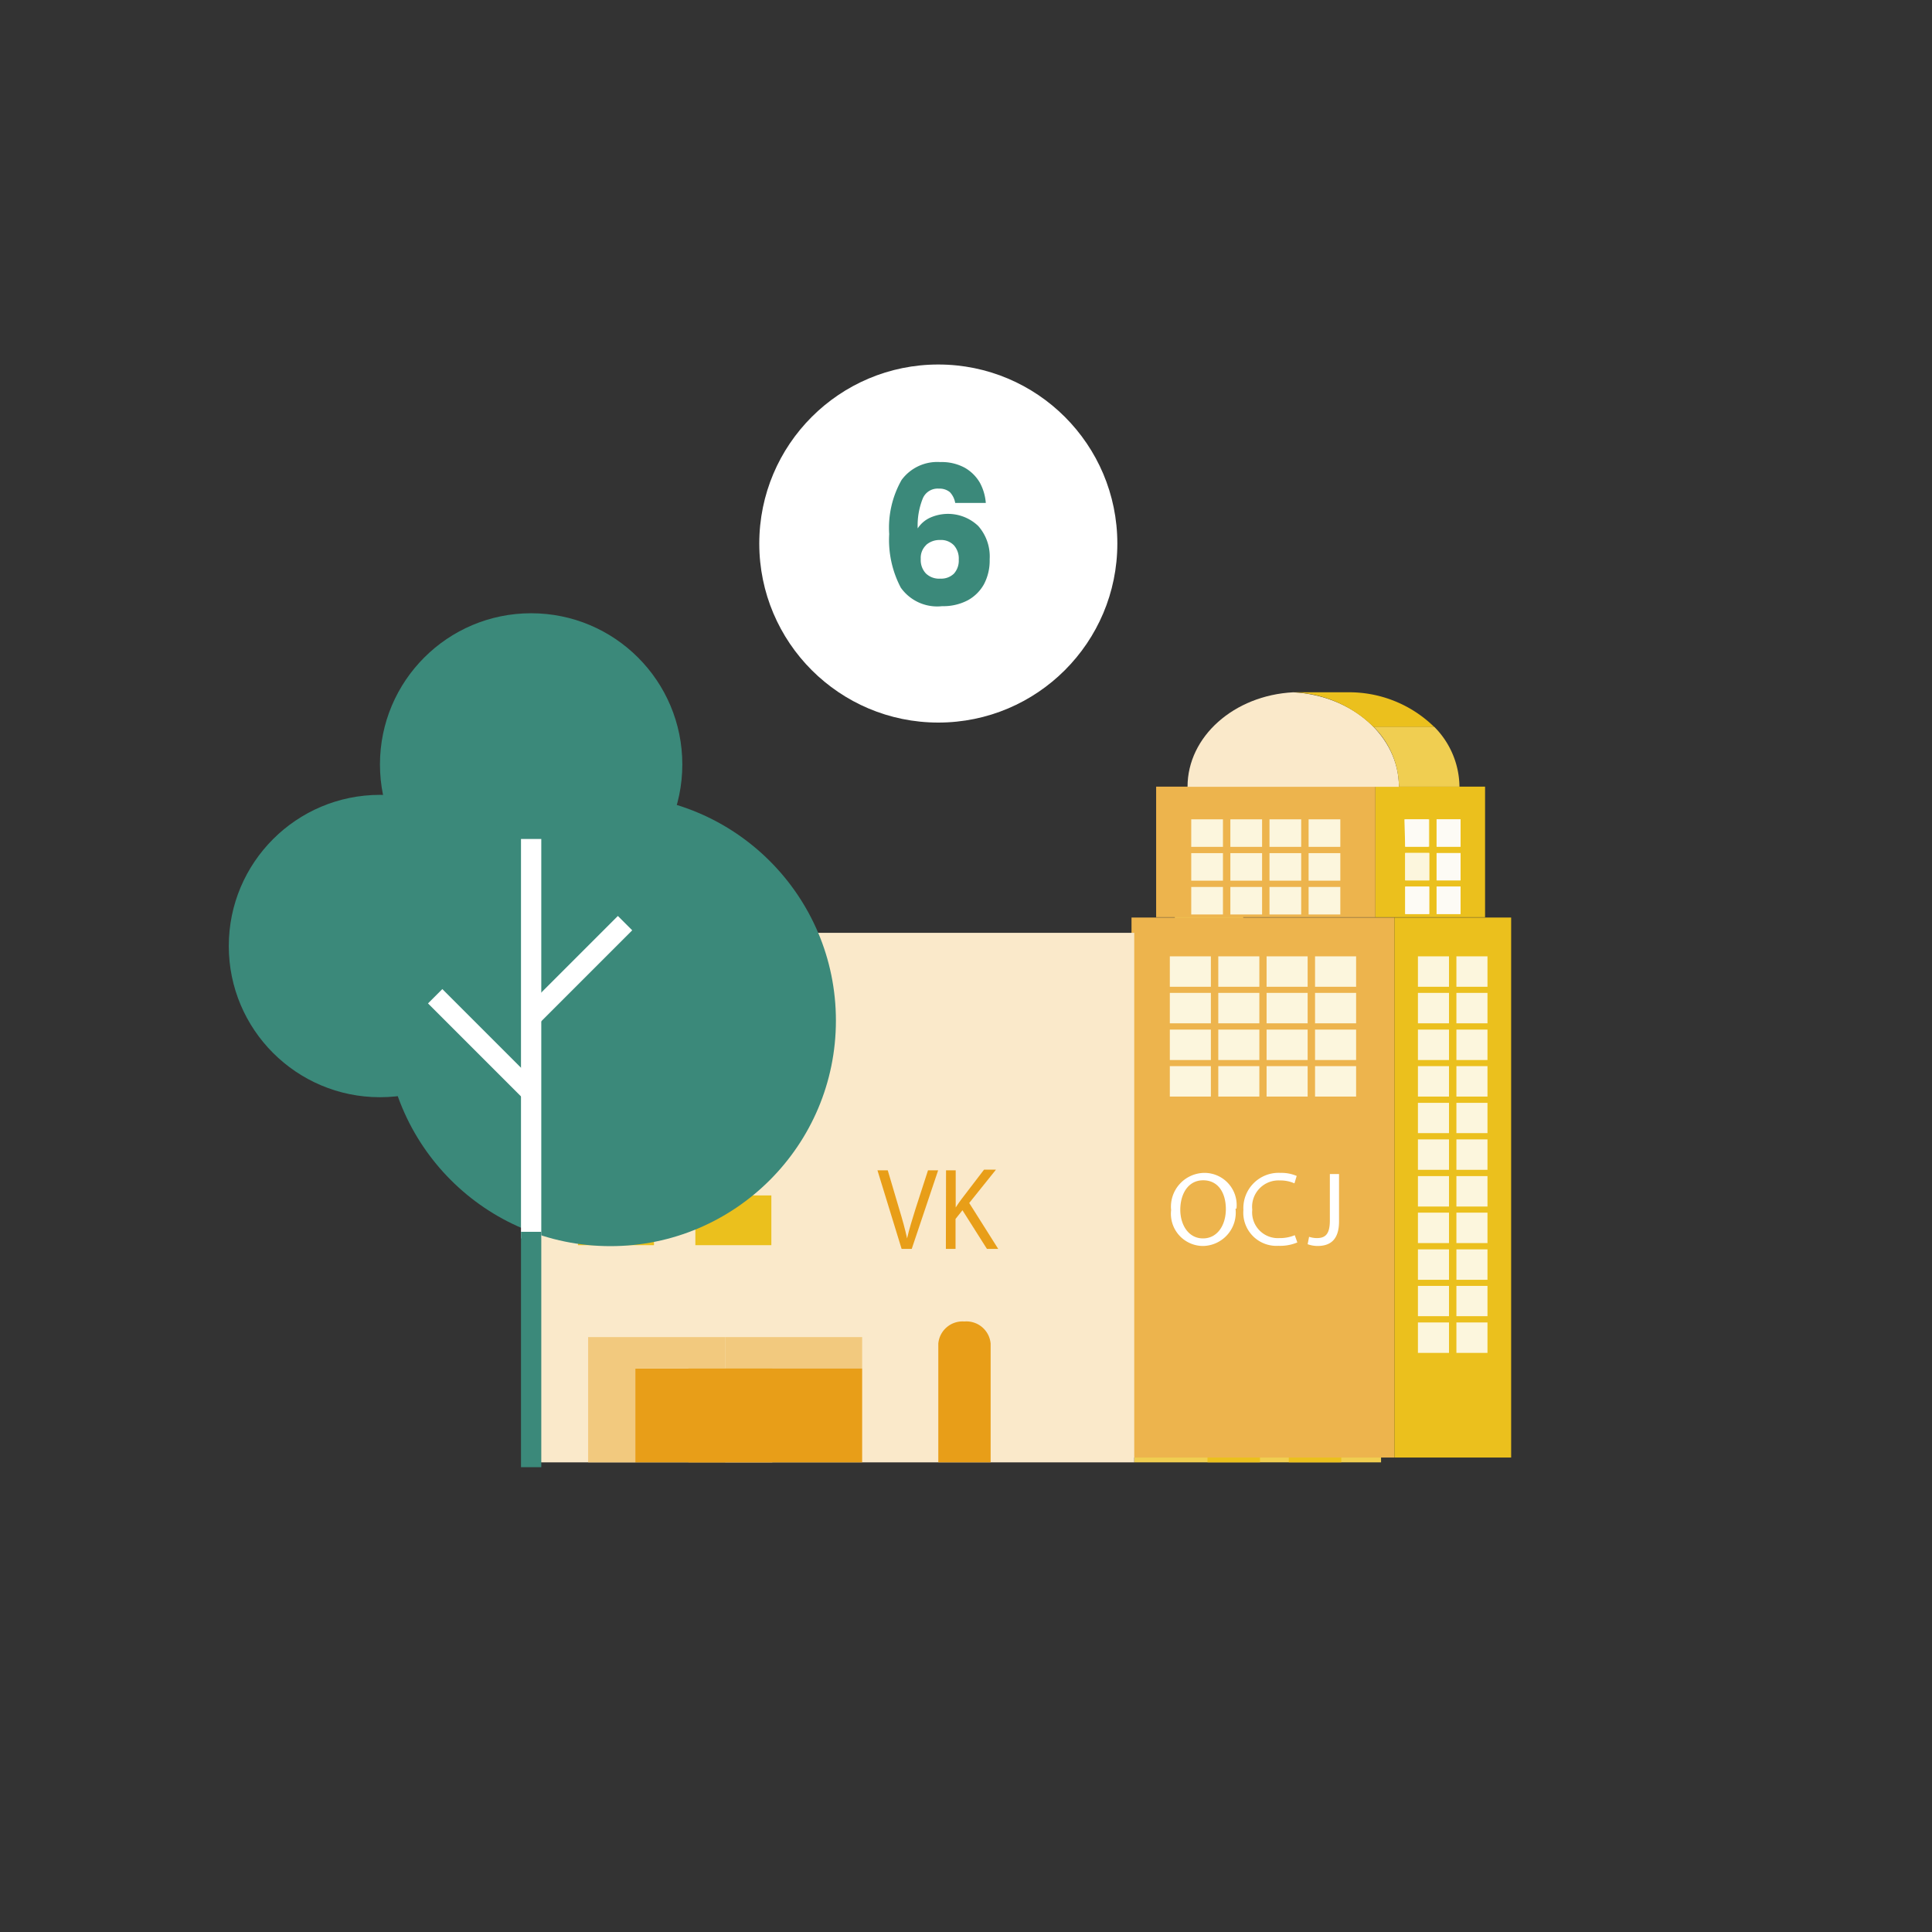 <svg id="design" xmlns="http://www.w3.org/2000/svg" viewBox="0 0 120 120"><rect x="0" y="0" width="120" height="120" fill="#333333" stroke="none"/><defs><style>.cls-1{fill:#f0ce51;}.cls-2{fill:#ebc01d;}.cls-3{fill:#edb44d;}.cls-4{fill:#fae9ca;}.cls-5{fill:#fcf6dd;}.cls-6{fill:#fdfbf5;}.cls-7{fill:#fff;}.cls-8{fill:#e89e18;}.cls-9{fill:#f2c97e;}.cls-10{fill:#3b897a;}</style></defs><rect class="cls-1" x="70.45" y="57.94" width="15.33" height="32.89"/><rect class="cls-2" x="70.45" y="61.53" width="12.29" height="3.1"/><rect class="cls-2" x="70.45" y="68.61" width="12.29" height="3.09"/><rect class="cls-2" x="70.45" y="75.68" width="12.29" height="3.09"/><path class="cls-2" d="M76.64,82.08h0A1.51,1.51,0,0,0,75,83.45v7.38h3.26V83.45a1.51,1.51,0,0,0-1.63-1.37"/><path class="cls-2" d="M81.68,82.08h0a1.51,1.51,0,0,0-1.63,1.37v7.38h3.26V83.45a1.51,1.51,0,0,0-1.63-1.37"/><rect class="cls-1" x="72.97" y="52.54" width="4.25" height="5.4"/><rect class="cls-3" x="70.28" y="56.99" width="16.33" height="33.54"/><rect class="cls-2" x="86.61" y="56.99" width="7.25" height="33.54"/><rect class="cls-3" x="71.81" y="48.86" width="13.62" height="8.11"/><rect class="cls-2" x="85.43" y="48.86" width="6.81" height="8.11"/><path class="cls-4" d="M80.32,43c-3.66.19-6.56,2.74-6.56,5.87H86.89c0-3.13-2.9-5.68-6.57-5.87"/><rect class="cls-5" x="76.42" y="50.89" width="1.97" height="1.71"/><rect class="cls-5" x="78.85" y="50.89" width="1.97" height="1.71"/><rect class="cls-5" x="73.99" y="52.99" width="1.97" height="1.71"/><rect class="cls-5" x="81.28" y="50.89" width="1.97" height="1.71"/><rect class="cls-5" x="73.99" y="50.89" width="1.97" height="1.71"/><rect class="cls-5" x="73.99" y="55.09" width="1.97" height="1.71"/><rect class="cls-5" x="76.42" y="52.99" width="1.97" height="1.71"/><rect class="cls-5" x="78.85" y="52.99" width="1.97" height="1.71"/><rect class="cls-5" x="81.28" y="55.09" width="1.97" height="1.71"/><rect class="cls-5" x="78.85" y="55.09" width="1.97" height="1.71"/><rect class="cls-5" x="81.28" y="52.99" width="1.97" height="1.71"/><rect class="cls-5" x="76.42" y="55.09" width="1.97" height="1.71"/><rect class="cls-5" x="72.66" y="61.67" width="2.55" height="1.89"/><rect class="cls-5" x="78.67" y="59.4" width="2.55" height="1.89"/><rect class="cls-5" x="72.66" y="63.95" width="2.55" height="1.89"/><rect class="cls-5" x="72.66" y="59.4" width="2.55" height="1.89"/><rect class="cls-5" x="75.67" y="59.4" width="2.55" height="1.89"/><rect class="cls-5" x="72.66" y="66.22" width="2.55" height="1.89"/><rect class="cls-5" x="78.67" y="61.67" width="2.55" height="1.89"/><rect class="cls-5" x="78.67" y="63.95" width="2.55" height="1.89"/><rect class="cls-5" x="78.67" y="66.22" width="2.55" height="1.89"/><rect class="cls-5" x="81.68" y="66.22" width="2.55" height="1.89"/><rect class="cls-5" x="81.68" y="61.67" width="2.55" height="1.89"/><rect class="cls-5" x="81.68" y="63.95" width="2.55" height="1.89"/><rect class="cls-5" x="75.67" y="66.22" width="2.55" height="1.89"/><rect class="cls-5" x="75.67" y="61.67" width="2.55" height="1.89"/><rect class="cls-5" x="75.67" y="63.95" width="2.55" height="1.89"/><rect class="cls-5" x="81.68" y="59.4" width="2.55" height="1.89"/><rect class="cls-5" x="90.46" y="68.5" width="1.93" height="1.88"/><rect class="cls-5" x="90.46" y="63.95" width="1.93" height="1.89"/><rect class="cls-5" x="90.46" y="66.22" width="1.93" height="1.89"/><rect class="cls-5" x="90.46" y="61.67" width="1.93" height="1.89"/><rect class="cls-5" x="90.46" y="59.4" width="1.93" height="1.89"/><rect class="cls-5" x="90.46" y="70.77" width="1.93" height="1.89"/><rect class="cls-5" x="90.46" y="82.14" width="1.93" height="1.89"/><rect class="cls-5" x="88.07" y="82.14" width="1.93" height="1.89"/><rect class="cls-5" x="90.46" y="79.87" width="1.93" height="1.88"/><rect class="cls-5" x="90.46" y="77.6" width="1.93" height="1.89"/><rect class="cls-5" x="90.46" y="75.32" width="1.93" height="1.89"/><rect class="cls-5" x="90.46" y="73.05" width="1.93" height="1.89"/><rect class="cls-5" x="88.07" y="68.5" width="1.93" height="1.88"/><rect class="cls-5" x="88.07" y="73.05" width="1.93" height="1.89"/><rect class="cls-5" x="88.07" y="63.95" width="1.93" height="1.89"/><rect class="cls-5" x="88.07" y="66.22" width="1.93" height="1.89"/><rect class="cls-5" x="88.07" y="70.77" width="1.93" height="1.89"/><rect class="cls-5" x="88.07" y="79.87" width="1.93" height="1.88"/><rect class="cls-5" x="88.07" y="75.32" width="1.93" height="1.89"/><rect class="cls-5" x="88.07" y="77.6" width="1.93" height="1.89"/><rect class="cls-5" x="88.07" y="61.67" width="1.93" height="1.89"/><rect class="cls-5" x="88.07" y="59.4" width="1.93" height="1.89"/><rect class="cls-5" x="89.23" y="50.89" width="1.49" height="1.7"/><rect class="cls-5" x="87.28" y="50.89" width="1.49" height="1.7"/><rect class="cls-5" x="89.23" y="55.07" width="1.49" height="1.7"/><rect class="cls-5" x="89.23" y="52.98" width="1.49" height="1.7"/><rect class="cls-5" x="87.28" y="55.07" width="1.49" height="1.7"/><path class="cls-6" d="M87.28,55.07h1.49v1.7H87.28Zm0-2.09h1.49v1.7H87.28Zm3.44,1.7H89.23V53h1.49Zm0,2.09H89.23v-1.7h1.49Zm-1.49-5.88h1.49v1.7H89.23Zm-2,0h1.49v1.7H87.28Z"/><rect class="cls-5" x="87.28" y="52.98" width="1.49" height="1.7"/><path class="cls-2" d="M83.66,43H80.75l-.43,0a7.45,7.45,0,0,1,5,2.16h3.77A7.55,7.55,0,0,0,83.66,43"/><path class="cls-1" d="M85.32,45.15a5.31,5.31,0,0,1,1.57,3.71h3.76a5.34,5.34,0,0,0-1.56-3.71Z"/><path class="cls-7" d="M73.31,75.14c0,.94.51,1.78,1.41,1.78s1.42-.83,1.42-1.82-.46-1.79-1.41-1.79-1.42.87-1.42,1.83m3.43-.07a2.07,2.07,0,0,1-2,2.32,2,2,0,0,1-2-2.23,2.1,2.1,0,0,1,2.06-2.31,2,2,0,0,1,2,2.22"/><path class="cls-7" d="M80.58,77.17a2.76,2.76,0,0,1-1.17.21,2.06,2.06,0,0,1-2.18-2.23,2.19,2.19,0,0,1,2.31-2.3,2.38,2.38,0,0,1,1,.19l-.14.46a2.12,2.12,0,0,0-.89-.18,1.64,1.64,0,0,0-1.73,1.82,1.6,1.6,0,0,0,1.7,1.76,2.35,2.35,0,0,0,.94-.18Z"/><path class="cls-7" d="M82.6,72.92h.57v2.94c0,1.17-.57,1.53-1.34,1.53a1.84,1.84,0,0,1-.61-.11l.09-.46a1.54,1.54,0,0,0,.48.08c.51,0,.81-.22.81-1.09Z"/><rect class="cls-4" x="33.07" y="57.94" width="37.38" height="32.89"/><rect class="cls-2" x="35.9" y="61.53" width="4.72" height="3.1"/><rect class="cls-2" x="43.19" y="61.53" width="4.72" height="3.1"/><rect class="cls-2" x="35.9" y="67.89" width="4.72" height="3.09"/><rect class="cls-2" x="43.19" y="67.89" width="4.72" height="3.09"/><rect class="cls-2" x="35.9" y="74.25" width="4.72" height="3.09"/><rect class="cls-2" x="43.19" y="74.25" width="4.72" height="3.09"/><path class="cls-8" d="M59.9,82.08h0a1.51,1.51,0,0,0-1.62,1.37v7.38h3.25V83.45a1.51,1.51,0,0,0-1.63-1.37"/><rect class="cls-8" x="39.46" y="85" width="5.58" height="5.83"/><polygon class="cls-9" points="45.04 85 45.04 83.05 36.53 83.05 36.53 90.83 39.46 90.83 39.46 85 45.04 85"/><polygon class="cls-9" points="45.04 83.05 45.04 85 45.04 90.83 47.97 90.83 47.97 85 53.55 85 53.55 83.05 45.04 83.05"/><rect class="cls-8" x="42.76" y="85" width="10.79" height="5.83"/><circle class="cls-10" cx="23.6" cy="58.76" r="9.39"/><circle class="cls-10" cx="32.99" cy="47.48" r="9.39"/><circle class="cls-10" cx="37.91" cy="63.39" r="14.01"/><rect class="cls-7" x="32.36" y="52.11" width="1.26" height="24.81"/><rect class="cls-7" x="31.79" y="59.63" width="8.25" height="1.26" transform="translate(-32.1 43.04) rotate(-45)"/><rect class="cls-7" x="29.38" y="60.64" width="1.26" height="8.44" transform="translate(-37.07 40.22) rotate(-45)"/><rect class="cls-10" x="32.36" y="76.51" width="1.26" height="14.62"/><circle class="cls-7" cx="58.28" cy="33.76" r="11.12"/><path class="cls-10" d="M59,30.57a1,1,0,0,0-.68-.22,1,1,0,0,0-1,.6A4.48,4.48,0,0,0,57,32.82a1.82,1.82,0,0,1,.76-.66,2.72,2.72,0,0,1,3,.51,2.86,2.86,0,0,1,.71,2.07,3.15,3.15,0,0,1-.35,1.54,2.55,2.55,0,0,1-1,1,3.26,3.26,0,0,1-1.6.37,2.77,2.77,0,0,1-2.57-1.15,6.36,6.36,0,0,1-.72-3.33A6,6,0,0,1,56,29.81,2.75,2.75,0,0,1,58.4,28.7a3,3,0,0,1,1.52.35,2.54,2.54,0,0,1,.94.93,3.13,3.13,0,0,1,.37,1.26h-1.9A1.29,1.29,0,0,0,59,30.57Zm-1.47,3.28a1.09,1.09,0,0,0-.34.87,1.21,1.21,0,0,0,.32.9,1.18,1.18,0,0,0,.9.32,1.13,1.13,0,0,0,.84-.31,1.21,1.21,0,0,0,.3-.87,1.24,1.24,0,0,0-.3-.89,1.11,1.11,0,0,0-.86-.33A1.26,1.26,0,0,0,57.52,33.85Z"/><path class="cls-8" d="M56,77.57l-1.5-4.88h.64l.71,2.4c.2.66.37,1.26.49,1.83h0c.13-.57.32-1.18.52-1.82l.78-2.41h.63l-1.64,4.88Z"/><path class="cls-8" d="M58.76,72.69h.6V75h0c.12-.19.24-.36.36-.52l1.4-1.83h.74l-1.66,2.07L62,77.57h-.7l-1.52-2.4-.43.54v1.86h-.6Z"/></svg>